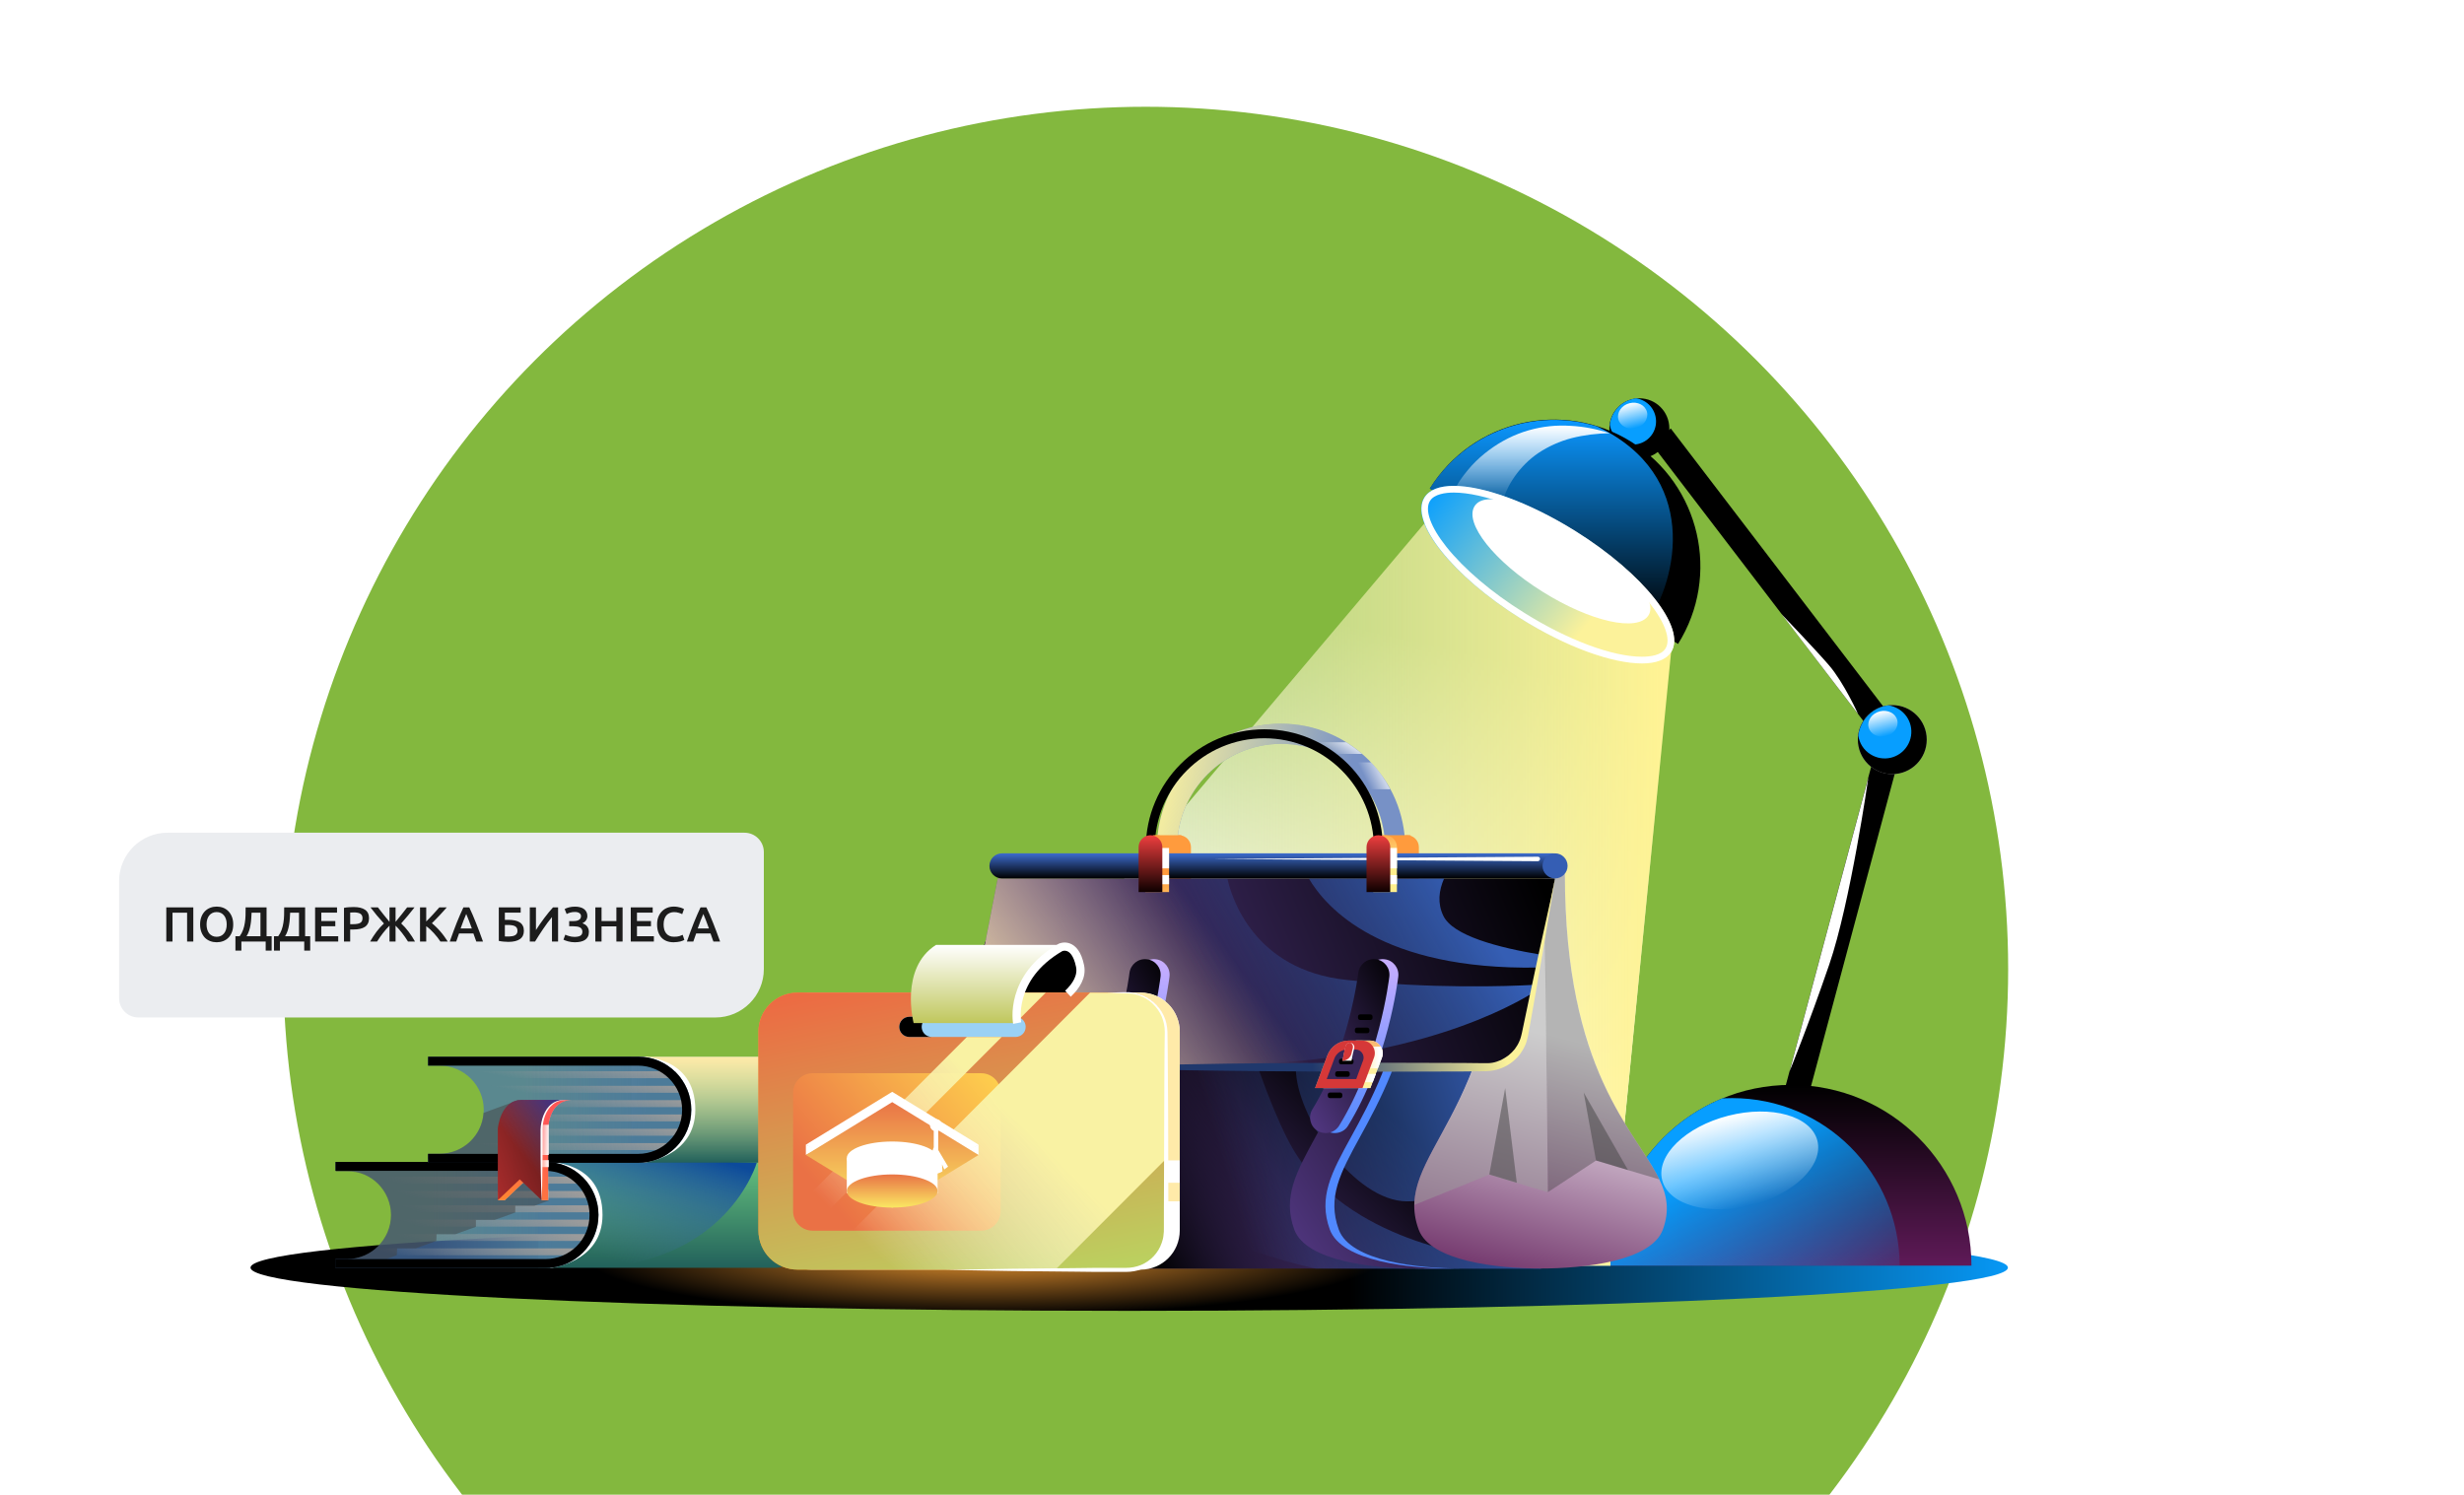 <svg width="600" height="364" viewBox="0 0 600 364" fill="none" xmlns="http://www.w3.org/2000/svg">
<circle cx="279" cy="236" r="210" fill="#83B83E"/>
<g filter="url(#filter0_d_27977_147774)">
<path d="M29 202.791C29 196.279 34.279 191 40.791 191H181.284C183.888 191 186 193.112 186 195.716V224.209C186 230.721 180.721 236 174.209 236H33.716C31.111 236 29 233.888 29 231.284V202.791Z" fill="#EBEDF0"/>
<path d="M47.072 209.184V217.5H45.56V210.48H42.008V217.5H40.496V209.184H47.072ZM50.298 213.336C50.298 213.792 50.354 214.208 50.466 214.584C50.578 214.952 50.738 215.268 50.946 215.532C51.162 215.788 51.422 215.988 51.726 216.132C52.03 216.276 52.374 216.348 52.758 216.348C53.134 216.348 53.474 216.276 53.778 216.132C54.082 215.988 54.338 215.788 54.546 215.532C54.762 215.268 54.926 214.952 55.038 214.584C55.15 214.208 55.206 213.792 55.206 213.336C55.206 212.88 55.15 212.468 55.038 212.1C54.926 211.724 54.762 211.408 54.546 211.152C54.338 210.888 54.082 210.684 53.778 210.54C53.474 210.396 53.134 210.324 52.758 210.324C52.374 210.324 52.03 210.396 51.726 210.54C51.422 210.684 51.162 210.888 50.946 211.152C50.738 211.416 50.578 211.732 50.466 212.1C50.354 212.468 50.298 212.88 50.298 213.336ZM56.79 213.336C56.79 214.048 56.682 214.676 56.466 215.22C56.258 215.764 55.97 216.22 55.602 216.588C55.242 216.948 54.818 217.22 54.33 217.404C53.842 217.588 53.322 217.68 52.77 217.68C52.218 217.68 51.694 217.588 51.198 217.404C50.71 217.22 50.282 216.948 49.914 216.588C49.554 216.22 49.266 215.764 49.05 215.22C48.834 214.676 48.726 214.048 48.726 213.336C48.726 212.624 48.834 212 49.05 211.464C49.266 210.92 49.558 210.464 49.926 210.096C50.302 209.728 50.734 209.452 51.222 209.268C51.71 209.084 52.226 208.992 52.77 208.992C53.314 208.992 53.83 209.084 54.318 209.268C54.806 209.452 55.23 209.728 55.59 210.096C55.958 210.464 56.25 210.92 56.466 211.464C56.682 212 56.79 212.624 56.79 213.336ZM57.328 216.216H58.36C58.72 215.72 58.996 215.2 59.188 214.656C59.388 214.104 59.532 213.536 59.62 212.952C59.716 212.36 59.772 211.752 59.788 211.128C59.804 210.496 59.812 209.848 59.812 209.184H64.912V216.216H66.148V219.72H64.696V217.5H58.78V219.72H57.328V216.216ZM61.264 210.48C61.24 210.96 61.212 211.452 61.18 211.956C61.148 212.46 61.088 212.96 61 213.456C60.92 213.944 60.804 214.424 60.652 214.896C60.5 215.36 60.292 215.8 60.028 216.216H63.424V210.48H61.264ZM66.715 216.216H67.747C68.107 215.72 68.383 215.2 68.575 214.656C68.775 214.104 68.919 213.536 69.007 212.952C69.103 212.36 69.159 211.752 69.175 211.128C69.191 210.496 69.199 209.848 69.199 209.184H74.299V216.216H75.535V219.72H74.083V217.5H68.167V219.72H66.715V216.216ZM70.651 210.48C70.627 210.96 70.599 211.452 70.567 211.956C70.535 212.46 70.475 212.96 70.387 213.456C70.307 213.944 70.191 214.424 70.039 214.896C69.887 215.36 69.679 215.8 69.415 216.216H72.811V210.48H70.651ZM76.73 217.5V209.184H82.07V210.468H78.242V212.52H81.65V213.78H78.242V216.216H82.358V217.5H76.73ZM86.114 209.1C87.322 209.1 88.246 209.32 88.886 209.76C89.534 210.2 89.858 210.888 89.858 211.824C89.858 212.312 89.77 212.732 89.594 213.084C89.426 213.428 89.178 213.712 88.85 213.936C88.522 214.152 88.122 214.312 87.65 214.416C87.178 214.52 86.638 214.572 86.03 214.572H85.274V217.5H83.762V209.304C84.114 209.224 84.502 209.172 84.926 209.148C85.358 209.116 85.754 209.1 86.114 209.1ZM86.222 210.408C85.838 210.408 85.522 210.42 85.274 210.444V213.276H86.006C86.734 213.276 87.294 213.176 87.686 212.976C88.078 212.768 88.274 212.38 88.274 211.812C88.274 211.54 88.222 211.312 88.118 211.128C88.014 210.944 87.87 210.8 87.686 210.696C87.502 210.592 87.282 210.52 87.026 210.48C86.778 210.432 86.51 210.408 86.222 210.408ZM90.131 217.5C90.347 217.108 90.587 216.712 90.851 216.312C91.115 215.904 91.391 215.508 91.679 215.124C91.967 214.74 92.263 214.38 92.567 214.044C92.879 213.7 93.187 213.388 93.491 213.108C92.915 212.484 92.343 211.832 91.775 211.152C91.215 210.464 90.695 209.808 90.215 209.184H92.027C92.451 209.744 92.903 210.324 93.383 210.924C93.871 211.524 94.359 212.12 94.847 212.712V209.184H96.323V212.712C96.811 212.112 97.303 211.508 97.799 210.9C98.303 210.292 98.751 209.72 99.143 209.184H100.943C100.431 209.84 99.899 210.5 99.347 211.164C98.795 211.828 98.243 212.472 97.691 213.096C98.339 213.688 98.951 214.372 99.527 215.148C100.103 215.916 100.611 216.7 101.051 217.5H99.347C98.883 216.748 98.399 216.052 97.895 215.412C97.399 214.764 96.875 214.172 96.323 213.636V217.5H94.847V213.636C94.279 214.204 93.751 214.804 93.263 215.436C92.775 216.06 92.295 216.748 91.823 217.5H90.131ZM107.245 217.5C107.037 217.18 106.797 216.844 106.525 216.492C106.253 216.14 105.965 215.8 105.661 215.472C105.365 215.144 105.057 214.832 104.737 214.536C104.417 214.24 104.101 213.984 103.789 213.768V217.5H102.277V209.184H103.789V212.616C104.053 212.352 104.329 212.072 104.617 211.776C104.905 211.472 105.189 211.168 105.469 210.864C105.757 210.552 106.029 210.252 106.285 209.964C106.541 209.676 106.773 209.416 106.981 209.184H108.793C108.529 209.488 108.249 209.804 107.953 210.132C107.657 210.46 107.353 210.792 107.041 211.128C106.729 211.456 106.413 211.784 106.093 212.112C105.781 212.44 105.473 212.752 105.169 213.048C105.505 213.304 105.845 213.604 106.189 213.948C106.541 214.284 106.885 214.648 107.221 215.04C107.557 215.424 107.877 215.828 108.181 216.252C108.493 216.668 108.777 217.084 109.033 217.5H107.245ZM115.977 217.5C115.865 217.172 115.749 216.848 115.629 216.528C115.509 216.208 115.393 215.88 115.281 215.544H111.777C111.665 215.88 111.549 216.212 111.429 216.54C111.317 216.86 111.205 217.18 111.093 217.5H109.521C109.833 216.612 110.129 215.792 110.409 215.04C110.689 214.288 110.961 213.576 111.225 212.904C111.497 212.232 111.765 211.592 112.029 210.984C112.293 210.376 112.565 209.776 112.845 209.184H114.273C114.553 209.776 114.825 210.376 115.089 210.984C115.353 211.592 115.617 212.232 115.881 212.904C116.153 213.576 116.429 214.288 116.709 215.04C116.997 215.792 117.297 216.612 117.609 217.5H115.977ZM113.529 210.792C113.345 211.216 113.133 211.732 112.893 212.34C112.661 212.948 112.417 213.608 112.161 214.32H114.897C114.641 213.608 114.393 212.944 114.153 212.328C113.913 211.712 113.705 211.2 113.529 210.792ZM122.937 210.468V212.22H123.753C124.353 212.22 124.889 212.268 125.361 212.364C125.833 212.46 126.233 212.616 126.561 212.832C126.889 213.04 127.137 213.316 127.305 213.66C127.481 213.996 127.569 214.408 127.569 214.896C127.569 215.8 127.241 216.476 126.585 216.924C125.937 217.364 125.009 217.584 123.801 217.584C123.465 217.584 123.085 217.564 122.661 217.524C122.237 217.492 121.837 217.432 121.461 217.344V209.184H126.789V210.468H122.937ZM123.465 216.276C123.553 216.276 123.653 216.276 123.765 216.276C123.877 216.276 124.001 216.272 124.137 216.264C124.385 216.256 124.621 216.228 124.845 216.18C125.077 216.132 125.277 216.056 125.445 215.952C125.621 215.848 125.757 215.712 125.853 215.544C125.957 215.376 126.009 215.164 126.009 214.908C126.009 214.62 125.957 214.384 125.853 214.2C125.749 214.016 125.597 213.872 125.397 213.768C125.197 213.656 124.953 213.58 124.665 213.54C124.385 213.492 124.065 213.468 123.705 213.468H122.937V216.252C123.009 216.26 123.085 216.268 123.165 216.276C123.253 216.276 123.353 216.276 123.465 216.276ZM129.008 217.5V209.184H130.508V214.704C130.78 214.272 131.088 213.808 131.432 213.312C131.784 212.808 132.144 212.308 132.512 211.812C132.888 211.316 133.26 210.84 133.628 210.384C133.996 209.92 134.34 209.52 134.66 209.184H135.896V217.5H134.408V211.548C134.072 211.948 133.716 212.4 133.34 212.904C132.972 213.4 132.608 213.916 132.248 214.452C131.888 214.98 131.54 215.508 131.204 216.036C130.868 216.556 130.564 217.044 130.292 217.5H129.008ZM139.547 212.532C139.779 212.532 140.011 212.516 140.243 212.484C140.475 212.444 140.683 212.38 140.867 212.292C141.051 212.196 141.199 212.072 141.311 211.92C141.423 211.76 141.479 211.56 141.479 211.32C141.479 211.008 141.347 210.76 141.083 210.576C140.827 210.392 140.471 210.3 140.015 210.3C139.575 210.3 139.183 210.352 138.839 210.456C138.503 210.552 138.219 210.668 137.987 210.804L137.495 209.592C137.751 209.432 138.099 209.296 138.539 209.184C138.987 209.064 139.483 209.004 140.027 209.004C140.459 209.004 140.859 209.052 141.227 209.148C141.595 209.236 141.911 209.376 142.175 209.568C142.439 209.76 142.647 210 142.799 210.288C142.951 210.576 143.027 210.912 143.027 211.296C143.027 211.648 142.927 211.984 142.727 212.304C142.527 212.616 142.223 212.86 141.815 213.036C142.031 213.116 142.235 213.216 142.427 213.336C142.619 213.456 142.787 213.604 142.931 213.78C143.075 213.956 143.187 214.16 143.267 214.392C143.355 214.616 143.399 214.872 143.399 215.16C143.399 215.608 143.319 215.992 143.159 216.312C142.999 216.624 142.771 216.884 142.475 217.092C142.179 217.292 141.815 217.44 141.383 217.536C140.959 217.632 140.483 217.68 139.955 217.68C139.659 217.68 139.375 217.66 139.103 217.62C138.831 217.58 138.575 217.528 138.335 217.464C138.095 217.4 137.879 217.332 137.687 217.26C137.495 217.18 137.335 217.108 137.207 217.044L137.651 215.832C137.755 215.88 137.883 215.936 138.035 216C138.187 216.056 138.359 216.112 138.551 216.168C138.743 216.224 138.951 216.272 139.175 216.312C139.399 216.352 139.627 216.372 139.859 216.372C140.483 216.372 140.963 216.28 141.299 216.096C141.643 215.904 141.815 215.576 141.815 215.112C141.815 214.84 141.755 214.616 141.635 214.44C141.523 214.264 141.363 214.128 141.155 214.032C140.955 213.936 140.715 213.872 140.435 213.84C140.155 213.8 139.855 213.78 139.535 213.78H138.599V212.532H139.547ZM150.093 209.184H151.605V217.5H150.093V213.816H146.481V217.5H144.969V209.184H146.481V212.508H150.093V209.184ZM153.594 217.5V209.184H158.934V210.468H155.106V212.52H158.514V213.78H155.106V216.216H159.222V217.5H153.594ZM164.016 217.68C163.392 217.68 162.832 217.584 162.336 217.392C161.84 217.2 161.42 216.92 161.076 216.552C160.732 216.176 160.468 215.72 160.284 215.184C160.1 214.648 160.008 214.032 160.008 213.336C160.008 212.64 160.112 212.024 160.32 211.488C160.536 210.952 160.828 210.5 161.196 210.132C161.564 209.756 161.996 209.472 162.492 209.28C162.988 209.088 163.52 208.992 164.088 208.992C164.432 208.992 164.744 209.02 165.024 209.076C165.304 209.124 165.548 209.18 165.756 209.244C165.964 209.308 166.136 209.376 166.272 209.448C166.408 209.52 166.504 209.572 166.56 209.604L166.116 210.84C165.924 210.72 165.648 210.608 165.288 210.504C164.936 210.392 164.552 210.336 164.136 210.336C163.776 210.336 163.44 210.4 163.128 210.528C162.816 210.648 162.544 210.832 162.312 211.08C162.088 211.328 161.912 211.64 161.784 212.016C161.656 212.392 161.592 212.828 161.592 213.324C161.592 213.764 161.64 214.168 161.736 214.536C161.84 214.904 161.996 215.224 162.204 215.496C162.412 215.76 162.676 215.968 162.996 216.12C163.316 216.264 163.7 216.336 164.148 216.336C164.684 216.336 165.12 216.284 165.456 216.18C165.792 216.068 166.052 215.964 166.236 215.868L166.644 217.104C166.548 217.168 166.416 217.232 166.248 217.296C166.088 217.36 165.896 217.424 165.672 217.488C165.448 217.544 165.196 217.588 164.916 217.62C164.636 217.66 164.336 217.68 164.016 217.68ZM173.715 217.5C173.603 217.172 173.487 216.848 173.367 216.528C173.247 216.208 173.131 215.88 173.019 215.544H169.515C169.403 215.88 169.287 216.212 169.167 216.54C169.055 216.86 168.943 217.18 168.831 217.5H167.259C167.571 216.612 167.867 215.792 168.147 215.04C168.427 214.288 168.699 213.576 168.963 212.904C169.235 212.232 169.503 211.592 169.767 210.984C170.031 210.376 170.303 209.776 170.583 209.184H172.011C172.291 209.776 172.563 210.376 172.827 210.984C173.091 211.592 173.355 212.232 173.619 212.904C173.891 213.576 174.167 214.288 174.447 215.04C174.735 215.792 175.035 216.612 175.347 217.5H173.715ZM171.267 210.792C171.083 211.216 170.871 211.732 170.631 212.34C170.399 212.948 170.155 213.608 169.899 214.32H172.635C172.379 213.608 172.131 212.944 171.891 212.328C171.651 211.712 171.443 211.2 171.267 210.792Z" fill="#1C1C1C"/>
</g>
<path d="M274.971 319.231C393.143 319.231 488.941 314.518 488.941 308.705C488.941 302.892 393.143 298.18 274.971 298.18C156.798 298.18 61 302.892 61 308.705C61 314.518 156.798 319.231 274.971 319.231Z" fill="url(#paint0_linear_27977_147774)"/>
<path d="M274.971 319.231C393.143 319.231 488.941 314.518 488.941 308.705C488.941 302.892 393.143 298.18 274.971 298.18C156.798 298.18 61 302.892 61 308.705C61 314.518 156.798 319.231 274.971 319.231Z" fill="url(#paint1_radial_27977_147774)"/>
<path d="M348.218 125.852L194.152 308.221H392.166L406.925 158.792L348.218 125.852Z" fill="url(#paint2_linear_27977_147774)"/>
<path d="M348.218 125.852L194.152 308.221H392.166L406.925 158.792L348.218 125.852Z" fill="url(#paint3_linear_27977_147774)"/>
<path d="M456.283 184.328L433.176 270.551L438.961 272.106L462.069 185.883L456.283 184.328Z" fill="black"/>
<path d="M406.851 104.358L402.094 108.004L456.676 179.418L461.433 175.772L406.851 104.358Z" fill="black"/>
<path d="M460.785 188.516C465.417 188.516 469.172 184.756 469.172 180.117C469.172 175.479 465.417 171.719 460.785 171.719C456.153 171.719 452.398 175.479 452.398 180.117C452.398 184.756 456.153 188.516 460.785 188.516Z" fill="#9B9B9B"/>
<path d="M399.192 111.616C403.222 111.616 406.49 108.344 406.49 104.308C406.49 100.272 403.222 97 399.192 97C395.162 97 391.895 100.272 391.895 104.308C391.895 108.344 395.162 111.616 399.192 111.616Z" fill="black"/>
<path d="M393.039 100.436C392.44 101.363 392.113 102.399 392.004 103.435C392.222 105.017 393.148 106.489 394.618 107.416C397.232 109.053 400.717 108.289 402.406 105.617C404.039 102.999 403.277 99.509 400.608 97.818C399.9 97.382 399.138 97.109 398.376 97C396.197 97.327 394.237 98.472 393.039 100.436Z" fill="#079EFF"/>
<path d="M460.785 188.516C465.417 188.516 469.172 184.756 469.172 180.117C469.172 175.479 465.417 171.719 460.785 171.719C456.153 171.719 452.398 175.479 452.398 180.117C452.398 184.756 456.153 188.516 460.785 188.516Z" fill="black"/>
<path d="M453.706 175.696C453.052 176.787 452.617 177.987 452.508 179.132C452.78 180.986 453.815 182.677 455.503 183.713C458.553 185.622 462.528 184.695 464.434 181.641C466.34 178.587 465.415 174.605 462.365 172.697C461.548 172.206 460.677 171.879 459.805 171.77C457.355 172.097 455.122 173.46 453.706 175.696Z" fill="#079EFF"/>
<path d="M408.614 156.824C419.07 140.136 414.005 118.103 397.286 107.632C380.567 97.161 358.62 102.233 348.164 118.976L408.614 156.824Z" fill="black"/>
<path d="M388.845 103.816C373.814 99.18 356.932 105.015 348.164 118.977L400.881 151.971C408.668 141.118 414.005 115.705 388.845 103.816Z" fill="url(#paint4_linear_27977_147774)"/>
<path d="M406.921 158.813C410.589 152.94 400.106 139.75 383.506 129.352C366.906 118.954 350.475 115.286 346.806 121.159C343.138 127.032 353.621 140.222 370.221 150.62C386.821 161.018 403.252 164.687 406.921 158.813Z" fill="url(#paint5_linear_27977_147774)"/>
<mask id="mask0_27977_147774" style="mask-type:alpha" maskUnits="userSpaceOnUse" x="346" y="118" width="62" height="44">
<path d="M406.921 158.806C410.589 152.932 400.106 139.742 383.506 129.344C366.906 118.946 350.475 115.278 346.806 121.151C343.138 127.024 353.621 140.214 370.221 150.612C386.821 161.011 403.252 164.679 406.921 158.806Z" fill="#9B9B9B"/>
</mask>
<g mask="url(#mask0_27977_147774)">
<g filter="url(#filter1_f_27977_147774)">
<path d="M401.429 149.838C398.814 153.983 387.269 151.419 375.56 144.057C363.852 136.749 356.5 127.423 359.059 123.279C361.673 119.134 372.075 123.006 383.784 130.314C395.492 137.731 403.988 145.693 401.429 149.838Z" fill="white"/>
</g>
</g>
<path d="M480.061 308.218C480.061 283.895 460.402 264.207 436.113 264.207C411.824 264.207 392.164 283.895 392.164 308.218H480.061Z" fill="url(#paint6_linear_27977_147774)"/>
<path d="M421.79 267.426C420.973 267.426 420.156 267.48 419.394 267.48C403.383 274.079 392.164 289.84 392.164 308.219H462.58C462.525 285.695 444.336 267.426 421.79 267.426Z" fill="url(#paint7_linear_27977_147774)"/>
<path d="M454.955 189.387C454.955 189.387 450.598 219.873 445.424 234.925C440.251 249.977 435.785 260.884 435.785 260.884L454.955 189.387Z" fill="white"/>
<path d="M452.453 173.894C452.453 173.894 448.968 166.149 445.319 161.95C442.324 158.46 433.828 149.57 433.828 149.57L452.453 173.894Z" fill="white"/>
<path d="M426.406 293.484C436.843 290.832 444.068 283.806 442.544 277.792C441.02 271.777 431.323 269.052 420.886 271.705C410.449 274.357 403.224 281.383 404.748 287.397C406.272 293.412 415.969 296.137 426.406 293.484Z" fill="url(#paint8_linear_27977_147774)"/>
<path d="M459.273 179.266C461.197 178.777 462.415 177.031 461.993 175.367C461.572 173.703 459.67 172.751 457.746 173.24C455.822 173.729 454.604 175.474 455.025 177.138C455.447 178.802 457.349 179.755 459.273 179.266Z" fill="url(#paint9_linear_27977_147774)"/>
<path d="M398.328 104.223C400.252 103.734 401.47 101.988 401.048 100.324C400.626 98.66 398.725 97.708 396.8 98.197C394.876 98.686 393.658 100.431 394.08 102.095C394.502 103.759 396.403 104.712 398.328 104.223Z" fill="url(#paint10_linear_27977_147774)"/>
<path d="M354.699 118.376C354.754 118.212 354.808 118.157 354.863 118.103L354.972 117.885L355.189 117.503C355.353 117.285 355.462 117.067 355.625 116.848C355.897 116.412 356.224 116.03 356.496 115.649C357.095 114.885 357.694 114.122 358.348 113.413C359.655 111.995 361.071 110.74 362.541 109.65C365.537 107.414 368.804 105.778 372.235 104.796C375.666 103.814 379.097 103.487 382.419 103.705C385.741 103.869 388.954 104.523 392.004 105.505C388.791 105.559 385.687 105.941 382.691 106.705C379.751 107.468 377.028 108.723 374.631 110.304C372.29 111.886 370.329 113.904 368.804 116.085C368.042 117.176 367.388 118.321 366.844 119.521C366.571 120.121 366.354 120.721 366.136 121.266C366.027 121.539 365.972 121.866 365.863 122.139C365.918 122.248 354.699 118.376 354.699 118.376Z" fill="url(#paint11_linear_27977_147774)"/>
<path d="M353.989 119.956C361.123 119.956 372.124 124.047 382.689 130.7C390.586 135.608 397.284 141.335 401.587 146.734C405.453 151.588 406.924 155.732 405.562 157.914C404.527 159.604 401.859 159.932 399.789 159.932C392.655 159.932 381.655 155.841 371.089 149.188C363.193 144.28 356.494 138.553 352.192 133.154C348.325 128.3 346.855 124.156 348.217 121.974C349.251 120.338 351.92 119.956 353.989 119.956ZM353.989 118.32C350.558 118.32 348.053 119.247 346.855 121.156C343.206 127.046 353.662 140.244 370.273 150.606C381.491 157.641 392.655 161.568 399.844 161.568C403.275 161.568 405.78 160.641 406.978 158.732C410.627 152.842 400.171 139.644 383.561 129.282C372.342 122.301 361.178 118.32 353.989 118.32Z" fill="white"/>
<path d="M273.886 243.81C268.603 228.431 263.43 216.16 263.43 216.16H245.186C245.186 216.16 217.847 280.895 224.6 299.437C226.942 305.927 238.977 308.218 248.889 308.763V308.927H375.234V243.81H273.886Z" fill="url(#paint12_linear_27977_147774)"/>
<path d="M273.886 243.81C268.603 228.431 263.43 216.16 263.43 216.16H245.186C245.186 216.16 217.847 280.895 224.6 299.437C226.942 305.927 238.977 308.218 248.889 308.763V308.927H375.234V243.81H273.886Z" fill="url(#paint13_linear_27977_147774)"/>
<path d="M342.617 203.402C341.037 203.402 339.73 204.711 339.73 206.293V217.255H345.503V206.293C345.503 204.711 344.196 203.402 342.617 203.402Z" fill="#FF9B3D"/>
<path d="M287.117 203.402C285.538 203.402 284.23 204.711 284.23 206.293V217.255H290.003V206.293C290.003 204.711 288.696 203.402 287.117 203.402Z" fill="#FF9B3D"/>
<g style="mix-blend-mode:color-dodge">
<path fill-rule="evenodd" clip-rule="evenodd" d="M360.638 305.982C360.638 305.982 367.826 307.29 375.178 308.872H375.233V308.981H320.501C278.404 299.492 259.779 277.132 235.926 240.429C240.773 226.631 245.184 216.16 245.184 216.16H263.428C263.428 216.16 268.601 228.431 273.884 243.81H301.331C305.688 259.898 311.243 273.696 314.837 279.804C328.125 302.546 360.638 305.982 360.638 305.982ZM342.613 292.568C329.869 292.568 315.547 271.898 315.547 260.173C315.547 249.763 326.793 249.928 338.272 250.096C339.722 250.117 341.177 250.138 342.613 250.138C355.411 250.138 365.758 259.628 365.758 271.353C365.758 283.078 355.356 292.568 342.613 292.568Z" fill="url(#paint14_linear_27977_147774)"/>
</g>
<path d="M381.068 212.777C381.068 277.185 411.62 280.893 404.921 299.436C402.089 307.18 385.534 308.925 375.186 308.925C364.839 308.925 348.284 307.18 345.452 299.436C338.699 280.893 366.037 272.713 366.037 216.159" fill="url(#paint15_linear_27977_147774)"/>
<g style="mix-blend-mode:multiply" opacity="0.5">
<path d="M344.41 293.436L362.6 286.074L376.868 290.328L376.269 228.211L364.179 240.318C358.896 270.858 344.628 281.166 344.41 293.436Z" fill="#9B9B9B"/>
</g>
<path d="M325.997 299.435C320.279 283.674 339.121 275.439 344.949 238.682C345.384 236.064 343.315 233.719 340.701 233.719C338.577 233.719 336.78 235.246 336.453 237.373C330.898 275.221 311.565 283.51 317.338 299.435C320.17 307.179 336.725 308.924 347.072 308.924H355.732C345.384 308.924 328.829 307.179 325.997 299.435Z" fill="#5189FF"/>
<path d="M323.821 299.435C318.103 283.674 336.946 275.439 342.773 238.682C343.208 236.064 341.139 233.719 338.525 233.719C336.401 233.719 334.604 235.246 334.277 237.373C328.722 275.221 309.389 283.51 315.162 299.435C317.994 307.179 334.549 308.924 344.897 308.924H353.556C343.208 308.924 326.653 307.179 323.821 299.435Z" fill="url(#paint16_linear_27977_147774)"/>
<g style="mix-blend-mode:multiply" opacity="0.4">
<path d="M381.062 212.777L378.884 213.268L376.148 223.358L376.923 290.328L388.632 282.638L404.044 287.219C398.326 275.331 381.062 261.206 381.062 212.777Z" fill="#444444"/>
</g>
<path d="M361.783 259.9H245.73C239.685 259.9 235.111 254.392 236.254 248.393L242.953 213.926H378.665L375.234 231.705L371.259 252.101C370.387 256.628 366.412 259.9 361.783 259.9Z" fill="url(#paint17_linear_27977_147774)"/>
<path d="M361.783 259.9H245.73C239.685 259.9 235.111 254.392 236.254 248.393L242.953 213.926H378.665L375.234 231.705L371.259 252.101C370.387 256.628 366.412 259.9 361.783 259.9Z" fill="url(#paint18_linear_27977_147774)"/>
<g style="mix-blend-mode:color-dodge">
<path fill-rule="evenodd" clip-rule="evenodd" d="M351.652 213.926C350.345 216.925 350.018 219.979 351.434 222.979C353.721 227.887 364.885 230.778 375.069 232.468L374.47 235.631C336.349 236.286 322.897 221.07 318.704 213.926H351.652ZM327.852 238.636C348.493 240.818 366.9 240.218 373.653 239.836L373.271 241.799C364.667 247.035 338.091 260.396 290.003 259.251C280.527 259.033 272.032 259.305 264.407 259.96H245.728C239.628 259.96 235.108 254.397 236.252 248.453L242.95 213.986H298.88C299.915 218.676 305.361 236.237 327.852 238.636Z" fill="url(#paint19_linear_27977_147774)"/>
</g>
<path d="M378.666 213.926L377.904 218.67L377.087 223.415L375.507 232.85C374.418 239.122 373.329 245.448 372.185 251.72C372.131 252.101 372.022 252.538 371.913 252.974C371.804 253.41 371.695 253.792 371.532 254.228C371.205 255.046 370.77 255.81 370.279 256.519C369.789 257.228 369.136 257.882 368.482 258.427C367.829 258.973 367.066 259.464 366.249 259.845C365.433 260.227 364.616 260.5 363.744 260.663C363.309 260.718 362.873 260.827 362.437 260.827L361.784 260.882H361.185L356.392 260.936L337.277 260.991L318.162 260.936C311.79 260.882 305.418 260.882 299.047 260.773C292.675 260.718 286.303 260.609 279.931 260.445L270.347 260.173L265.554 260.064L260.762 259.9L265.554 259.736L270.347 259.627L279.931 259.355C286.303 259.246 292.675 259.136 299.047 259.027C305.418 258.918 311.79 258.918 318.162 258.864L337.277 258.809L356.392 258.864L361.185 258.918H361.784H362.328C362.71 258.918 363.036 258.864 363.418 258.809C364.125 258.7 364.833 258.427 365.487 258.155C366.14 257.828 366.74 257.446 367.339 257.01C367.883 256.573 368.428 256.028 368.863 255.483C369.299 254.883 369.68 254.283 369.953 253.628C370.116 253.301 370.225 252.974 370.334 252.592C370.443 252.265 370.497 251.883 370.606 251.501C371.913 245.23 373.22 239.013 374.582 232.741L376.651 223.361L377.686 218.67L378.666 213.926Z" fill="url(#paint20_linear_27977_147774)"/>
<path d="M342.18 206.51H337.279C337.279 192.549 325.951 181.15 311.955 181.15C297.959 181.15 286.632 192.494 286.632 206.51H281.73C281.73 189.822 295.291 176.242 311.955 176.242C328.62 176.242 342.18 189.822 342.18 206.51Z" fill="#7791C6"/>
<path d="M342.18 206.51H337.279C337.279 192.549 325.951 181.15 311.955 181.15C297.959 181.15 286.632 192.494 286.632 206.51H281.73C281.73 189.822 295.291 176.242 311.955 176.242C328.62 176.242 342.18 189.822 342.18 206.51Z" fill="url(#paint21_linear_27977_147774)"/>
<path d="M333.844 185.672H326.328C328.888 187.417 331.066 189.653 332.809 192.216H338.527C337.274 189.817 335.695 187.581 333.844 185.672Z" fill="url(#paint22_linear_27977_147774)"/>
<path d="M322.787 183.602H331.664C330.466 182.565 329.159 181.638 327.797 180.766H314.836V181.311C317.613 181.638 320.336 182.402 322.787 183.602Z" fill="url(#paint23_linear_27977_147774)"/>
<path d="M336.739 206.51H334.56C334.56 191.785 322.579 179.787 307.875 179.787C293.171 179.787 281.19 191.785 281.19 206.51H279.012C279.012 190.585 291.973 177.605 307.875 177.605C323.777 177.605 336.739 190.585 336.739 206.51Z" fill="black"/>
<path d="M343.487 203.402H336.57V207.82H343.487V203.402Z" fill="#FF9B3D"/>
<path d="M287.666 203.402H280.75V207.82H287.666V203.402Z" fill="#FF9B3D"/>
<path fill-rule="evenodd" clip-rule="evenodd" d="M243.984 213.924C243.983 213.924 243.983 213.924 243.983 213.924C242.299 213.924 240.934 212.557 240.934 210.87C240.934 209.184 242.299 207.816 243.983 207.816C243.983 207.816 243.983 207.816 243.984 207.816H378.389V213.924H243.984Z" fill="url(#paint24_linear_27977_147774)"/>
<path d="M378.667 213.924C380.351 213.924 381.717 212.557 381.717 210.87C381.717 209.184 380.351 207.816 378.667 207.816C376.983 207.816 375.617 209.184 375.617 210.87C375.617 212.557 376.983 213.924 378.667 213.924Z" fill="#355EB4"/>
<path d="M340.165 206.293V217.255H334.392V206.293C334.392 204.711 335.699 203.402 337.279 203.402C338.858 203.402 340.165 204.711 340.165 206.293ZM281.785 203.402C280.205 203.402 278.898 204.711 278.898 206.293V217.255H284.671V206.293C284.671 204.711 283.364 203.402 281.785 203.402Z" fill="url(#paint25_linear_27977_147774)"/>
<path d="M325.019 275.938C324.311 275.938 323.657 275.774 323.004 275.392C321.206 274.302 320.662 271.957 321.751 270.157C330.628 255.705 332.915 237.108 332.915 236.944C333.187 234.872 335.039 233.345 337.163 233.617C339.232 233.836 340.757 235.744 340.485 237.871C340.376 238.689 338.034 258.322 328.232 274.193C327.578 275.283 326.326 275.938 325.019 275.938Z" fill="url(#paint26_linear_27977_147774)"/>
<path d="M322.843 275.938C322.135 275.938 321.481 275.774 320.828 275.392C319.031 274.302 318.486 271.957 319.575 270.157C328.452 255.705 330.739 237.108 330.739 236.944C331.012 234.872 332.863 233.345 334.987 233.617C337.057 233.836 338.582 235.744 338.309 237.871C338.2 238.689 335.859 258.322 326.056 274.193C325.348 275.283 324.15 275.938 322.843 275.938Z" fill="url(#paint27_linear_27977_147774)"/>
<path d="M374.468 209.731L295.121 209.186L374.468 208.641C374.795 208.641 375.013 208.859 375.013 209.186C375.013 209.459 374.741 209.731 374.468 209.731Z" fill="white"/>
<path d="M340.163 206.512H334.391V211.475H340.163V206.512Z" fill="white"/>
<path d="M340.163 213.109H334.391V215.345H340.163V213.109Z" fill="white"/>
<path d="M284.672 213.109H280.152V215.345H284.672V213.109Z" fill="white"/>
<path d="M284.672 206.512H280.152V211.475H284.672V206.512Z" fill="white"/>
<path d="M269.312 275.938C268.604 275.938 267.95 275.774 267.297 275.392C265.499 274.302 264.955 271.957 266.044 270.157C274.921 255.705 277.208 237.108 277.208 236.944C277.48 234.872 279.332 233.345 281.456 233.617C283.525 233.836 285.05 235.744 284.778 237.871C284.669 238.689 282.327 258.322 272.525 274.193C271.817 275.283 270.564 275.938 269.312 275.938Z" fill="url(#paint28_linear_27977_147774)"/>
<path d="M267.132 275.938C266.424 275.938 265.77 275.774 265.117 275.392C263.32 274.302 262.775 271.957 263.864 270.157C272.741 255.705 275.028 237.108 275.028 236.944C275.301 234.872 277.152 233.345 279.276 233.617C281.346 233.836 282.871 235.744 282.598 237.871C282.489 238.689 280.148 258.322 270.345 274.193C269.637 275.283 268.384 275.938 267.132 275.938Z" fill="url(#paint29_linear_27977_147774)"/>
<path d="M335.644 203.402C334.065 203.402 332.758 204.711 332.758 206.293V217.255H338.531V206.293C338.531 204.711 337.223 203.402 335.644 203.402Z" fill="url(#paint30_linear_27977_147774)"/>
<path d="M280.148 203.402C278.569 203.402 277.262 204.711 277.262 206.293V217.255H283.034V206.293C283.034 204.711 281.727 203.402 280.148 203.402Z" fill="url(#paint31_linear_27977_147774)"/>
<path d="M333.573 253.41H330.36C328.018 253.41 325.949 254.828 325.132 257.01L322.137 264.972H333.682L336.46 257.609C337.276 255.592 335.752 253.41 333.573 253.41Z" fill="white"/>
<path d="M331.667 253.41H328.454C326.112 253.41 324.043 254.828 323.226 257.01L320.23 264.972H331.776L334.553 257.609C335.37 255.592 333.845 253.41 331.667 253.41Z" fill="#9B9B9B"/>
<path d="M330.084 255.594H328.123C326.707 255.594 325.4 256.466 324.91 257.83L323.059 262.793H330.247L331.935 258.212C332.371 256.957 331.445 255.594 330.084 255.594Z" fill="#444444"/>
<path d="M333.573 253.41H330.36C328.018 253.41 325.949 254.828 325.132 257.01L322.137 264.972H333.682L336.46 257.609C337.276 255.592 335.752 253.41 333.573 253.41Z" fill="url(#paint32_linear_27977_147774)"/>
<path d="M334.284 263.553L335.046 261.535H323.501L322.738 263.553H334.284Z" fill="url(#paint33_linear_27977_147774)"/>
<path d="M325.19 257.01L323.992 260.173H335.538L336.518 257.61C336.899 256.628 336.736 255.646 336.246 254.883H326.552C325.953 255.483 325.517 256.192 325.19 257.01Z" fill="url(#paint34_linear_27977_147774)"/>
<path d="M331.671 253.41H328.458C326.116 253.41 324.047 254.828 323.23 257.01L320.234 264.972H331.78L334.557 257.609C335.374 255.592 333.849 253.41 331.671 253.41Z" fill="#D53838"/>
<path d="M330.088 255.59H328.127C326.711 255.59 325.404 256.462 324.914 257.826L323.062 262.789H330.251L331.939 258.208C332.375 256.953 331.449 255.59 330.088 255.59Z" fill="#372658"/>
<path d="M329.05 257.828H326.599C326.273 257.828 326.055 258.046 326.055 258.373V258.646C326.055 258.973 326.273 259.192 326.599 259.192H329.05C329.377 259.192 329.595 258.973 329.595 258.646V258.373C329.595 258.101 329.322 257.828 329.05 257.828Z" fill="black"/>
<path d="M332.917 250.25H330.466C330.14 250.25 329.922 250.468 329.922 250.795V251.068C329.922 251.395 330.14 251.613 330.466 251.613H332.917C333.244 251.613 333.462 251.395 333.462 251.068V250.795C333.462 250.468 333.189 250.25 332.917 250.25Z" fill="black"/>
<path d="M328.128 260.883H325.677C325.351 260.883 325.133 261.101 325.133 261.428V261.701C325.133 262.028 325.351 262.246 325.677 262.246H328.128C328.455 262.246 328.673 262.028 328.673 261.701V261.428C328.673 261.101 328.4 260.883 328.128 260.883Z" fill="black"/>
<path d="M326.327 266.062H323.877C323.55 266.062 323.332 266.281 323.332 266.608V266.881C323.332 267.208 323.55 267.426 323.877 267.426H326.327C326.654 267.426 326.872 267.208 326.872 266.881V266.608C326.872 266.335 326.654 266.062 326.327 266.062Z" fill="black"/>
<path d="M333.683 247.031H331.232C330.905 247.031 330.688 247.249 330.688 247.577V247.849C330.688 248.177 330.905 248.395 331.232 248.395H333.683C334.01 248.395 334.227 248.177 334.227 247.849V247.577C334.227 247.304 334.01 247.031 333.683 247.031Z" fill="black"/>
<path d="M329.104 258.319C329.376 256.738 329.758 255.32 329.758 255.32C329.921 254.72 329.54 254.12 328.995 254.011C328.396 253.847 327.797 254.229 327.688 254.774C327.634 254.883 327.253 256.52 326.926 258.319H329.104Z" fill="white"/>
<path d="M326.875 258.321C327.964 258.321 328.89 257.558 329.108 256.521C329.271 255.758 329.435 255.213 329.435 255.213C329.543 254.722 329.326 254.231 328.89 253.958C328.345 253.849 327.801 254.176 327.637 254.776C327.583 254.831 327.202 256.467 326.875 258.321Z" fill="#D53838"/>
<g style="mix-blend-mode:multiply" opacity="0.5">
<path d="M362.652 286.024L366.519 264.973L369.351 288.042L362.652 286.024Z" fill="#444444"/>
</g>
<g style="mix-blend-mode:multiply" opacity="0.5">
<path d="M388.636 282.587L385.641 266.062L396.424 284.932L388.636 282.587Z" fill="#444444"/>
</g>
<path d="M188.813 282.957H131.086V308.753H188.758C195.893 308.753 201.665 295.828 201.665 295.828C201.665 288.738 195.893 282.957 188.813 282.957Z" fill="url(#paint35_linear_27977_147774)"/>
<g style="mix-blend-mode:multiply">
<path d="M184.291 283.122C184.291 283.122 176.939 308.755 141.813 308.755C127.109 308.755 129.832 307.991 129.832 307.991C129.832 307.991 144.209 304.719 144.209 295.829C144.209 286.94 140.07 285.686 139.253 285.467C138.436 285.249 131.084 282.959 131.084 282.959L141.867 282.195L155.809 282.359L184.291 283.122Z" fill="url(#paint36_linear_27977_147774)"/>
</g>
<path d="M132.828 282.962C132.828 282.962 146.715 282.308 146.715 295.887C146.715 307.558 133.863 308.812 133.863 308.812C133.863 308.812 144.21 300.523 144.21 295.887C144.21 291.252 132.828 282.962 132.828 282.962Z" fill="white"/>
<path d="M132.829 282.957H84.523H81.691V285.138H84.523C90.405 285.138 95.252 289.938 95.252 295.882C95.252 301.827 90.459 306.626 84.523 306.626H81.691V308.807H84.523H132.829C139.963 308.807 145.736 303.026 145.736 295.882C145.736 288.738 139.963 282.957 132.829 282.957Z" fill="url(#paint37_linear_27977_147774)"/>
<g style="mix-blend-mode:multiply">
<path d="M91.987 288.249H143.178C142.743 287.649 142.253 287.104 141.708 286.559H89.754C90.571 286.995 91.333 287.595 91.987 288.249Z" fill="url(#paint38_linear_27977_147774)"/>
<path d="M91.442 304.012C90.625 304.666 89.754 305.266 88.773 305.702H141.163C141.762 305.212 142.307 304.612 142.797 304.012H91.442Z" fill="url(#paint39_linear_27977_147774)"/>
<path d="M94.109 300.52C93.837 301.119 93.51 301.665 93.129 302.21H144.048C144.375 301.665 144.593 301.119 144.811 300.52H94.109Z" fill="url(#paint40_linear_27977_147774)"/>
<path d="M95.143 297.031C95.089 297.631 94.98 298.177 94.816 298.722H145.409C145.518 298.177 145.627 297.631 145.681 297.031H95.143Z" fill="url(#paint41_linear_27977_147774)"/>
<path d="M93.457 290.047C93.784 290.592 94.111 291.138 94.328 291.738H144.976C144.758 291.138 144.54 290.592 144.268 290.047H93.457Z" fill="url(#paint42_linear_27977_147774)"/>
<path d="M145.518 293.539H94.926C95.035 294.084 95.144 294.63 95.144 295.23H145.682C145.682 294.63 145.627 294.084 145.518 293.539Z" fill="url(#paint43_linear_27977_147774)"/>
</g>
<g style="mix-blend-mode:multiply" opacity="0.5">
<path d="M95.194 295.887C95.194 301.776 90.401 306.63 84.465 306.63H94.105L96.61 305.703L96.719 304.012H101.239L106.249 302.213L106.304 300.577H110.878L114.364 299.322L115.888 298.777V297.086H120.463L122.478 296.377L125.473 295.287V293.651H130.102L133.642 292.396L132.008 283.507L81.797 283.125V285.306H84.629C90.401 285.143 95.194 289.997 95.194 295.887Z" fill="#444444"/>
</g>
<path d="M132.828 282.957H84.523H81.691V285.138H84.523H91.657H101.133H132.828C138.71 285.138 143.557 289.938 143.557 295.882C143.557 301.827 138.765 306.626 132.828 306.626H101.133H91.657H84.469H81.637V308.807H84.469H132.828C139.963 308.807 145.735 303.026 145.735 295.882C145.735 288.738 139.963 282.957 132.828 282.957Z" fill="black"/>
<path d="M204.821 257.336H153.684V283.132H204.821C211.955 283.132 217.728 277.351 217.728 270.207C217.728 263.117 211.955 257.336 204.821 257.336Z" fill="url(#paint44_linear_27977_147774)"/>
<path d="M204.821 257.336H153.684V283.132H204.821C211.955 283.132 217.728 277.351 217.728 270.207C217.728 263.117 211.955 257.336 204.821 257.336Z" fill="url(#paint45_linear_27977_147774)"/>
<path d="M155.426 257.337C155.426 257.337 169.313 256.683 169.313 270.262C169.313 281.933 156.461 283.187 156.461 283.187C156.461 283.187 166.808 274.898 166.808 270.262C166.753 265.627 155.426 257.337 155.426 257.337Z" fill="white"/>
<path d="M155.426 257.336H107.066H104.234V259.517H107.066C112.948 259.517 117.795 264.317 117.795 270.261C117.795 276.206 113.002 281.005 107.066 281.005H104.234V283.186H107.066H155.426C162.56 283.186 168.333 277.405 168.333 270.261C168.333 263.117 162.506 257.336 155.426 257.336Z" fill="url(#paint46_linear_27977_147774)"/>
<g style="mix-blend-mode:multiply">
<path d="M114.584 262.577H165.831C165.395 261.977 164.905 261.432 164.36 260.887H112.352C113.168 261.378 113.876 261.923 114.584 262.577Z" fill="url(#paint47_linear_27977_147774)"/>
<path d="M114.04 278.391C113.223 279.045 112.351 279.645 111.371 280.081H163.761C164.36 279.59 164.905 278.991 165.395 278.391H114.04Z" fill="url(#paint48_linear_27977_147774)"/>
<path d="M116.707 274.898C116.435 275.498 116.108 276.044 115.727 276.589H166.646C166.973 276.044 167.191 275.498 167.408 274.898H116.707Z" fill="url(#paint49_linear_27977_147774)"/>
<path d="M117.741 271.41C117.686 272.01 117.577 272.555 117.414 273.101H168.007C168.116 272.555 168.225 272.01 168.279 271.41H117.741Z" fill="url(#paint50_linear_27977_147774)"/>
<path d="M116.055 264.434C116.381 264.979 116.708 265.524 116.926 266.124H167.573C167.355 265.524 167.138 264.979 166.865 264.434H116.055Z" fill="url(#paint51_linear_27977_147774)"/>
<path d="M168.062 267.922H117.523C117.632 268.467 117.741 269.013 117.741 269.613H168.28C168.225 269.013 168.171 268.467 168.062 267.922Z" fill="url(#paint52_linear_27977_147774)"/>
</g>
<g style="mix-blend-mode:multiply" opacity="0.5">
<path d="M117.74 271.022C117.359 276.585 112.73 280.948 107.066 280.948H104.234V282.202H117.359L129.34 281.821L126.345 267.859L117.74 271.022Z" fill="#444444"/>
</g>
<path d="M155.426 257.336H107.066H104.234V259.517H107.066H114.2H123.676H155.372C161.253 259.517 166.1 264.317 166.1 270.261C166.1 276.206 161.308 281.005 155.372 281.005H123.676H114.255H107.066H104.234V283.186H107.066H155.426C162.56 283.186 168.333 277.405 168.333 270.261C168.333 263.117 162.506 257.336 155.426 257.336Z" fill="black"/>
<path d="M122.918 292.233L128.2 287.216L133.483 292.233V274.836C133.483 274.836 133.537 267.855 139.31 267.855C145.028 267.855 133.919 267.855 128.69 267.855C123.462 267.855 122.863 274.836 122.863 274.836V292.233H122.918Z" fill="#C1C1C1"/>
<path d="M122.915 290.328H121.281V292.291H122.915V290.328Z" fill="#C1C1C1"/>
<path d="M133.532 289.668H131.898V292.286H133.532V289.668Z" fill="#C1C1C1"/>
<path d="M122.915 274.899V290.332H121.281V292.296H122.915L128.198 287.278L131.846 290.769V292.296H133.48V289.678V274.899C133.48 274.899 133.535 267.918 139.307 267.918C136.748 267.918 131.737 267.918 128.688 267.918C123.514 267.918 122.915 274.899 122.915 274.899Z" fill="url(#paint53_linear_27977_147774)"/>
<path d="M121.277 292.233L126.56 287.216L131.842 292.233V274.836C131.842 274.836 131.897 267.855 137.669 267.855C143.442 267.855 132.278 267.855 127.05 267.855C121.822 267.855 121.223 274.836 121.223 274.836V292.233H121.277Z" fill="url(#paint54_linear_27977_147774)"/>
<path d="M121.277 292.233L126.56 287.216L131.842 292.233V274.836C131.842 274.836 131.897 267.855 137.669 267.855C143.442 267.855 132.278 267.855 127.05 267.855C121.822 267.855 121.223 274.836 121.223 274.836V292.233H121.277Z" fill="url(#paint55_linear_27977_147774)"/>
<path fill-rule="evenodd" clip-rule="evenodd" d="M131.902 274.896C131.902 274.896 131.911 274.514 131.929 273.914H133.645C133.627 274.514 133.627 274.896 133.627 274.896V281.276H131.902V274.896ZM131.902 282.531H133.627V284.222H131.902V282.531Z" fill="url(#paint56_linear_27977_147774)"/>
<path d="M131.901 292.232C131.792 289.942 131.738 287.651 131.683 285.361C131.629 283.07 131.629 280.78 131.629 278.489V275.053C131.683 273.853 131.901 272.708 132.337 271.617C132.773 270.527 133.426 269.491 134.406 268.782C135.387 268.073 136.585 267.8 137.728 267.854C136.585 267.909 135.441 268.236 134.57 269C133.698 269.709 133.099 270.69 132.718 271.726C132.337 272.763 132.119 273.908 132.119 274.999V278.434C132.119 280.725 132.119 283.016 132.065 285.306C132.065 287.651 132.01 289.942 131.901 292.232Z" fill="white"/>
<path d="M252.972 233.226C252.972 233.226 255.422 231.863 258.363 230.118C261.304 228.373 266.75 235.681 260.215 241.734C253.679 247.788 245.238 242.661 245.238 242.661L252.972 233.226Z" fill="black"/>
<path d="M277.749 309.196H197.53C192.248 309.196 188 304.942 188 299.652V251.278C188 245.988 192.248 241.734 197.53 241.734H277.749C283.031 241.734 287.279 245.988 287.279 251.278V299.652C287.279 304.942 283.031 309.196 277.749 309.196Z" fill="white"/>
<path d="M277.753 241.738H242.082V282.586H287.283V251.282C287.283 246.047 283.035 241.738 277.753 241.738Z" fill="#FFEAA9"/>
<path d="M287.283 288.039H242.082V292.566H287.283V288.039Z" fill="#FFEAA9"/>
<path d="M274.483 309.196H194.21C188.928 309.196 184.68 304.942 184.68 299.652V251.278C184.68 245.988 188.928 241.734 194.21 241.734H274.483C279.766 241.734 284.013 245.988 284.013 251.278V299.652C284.013 304.942 279.766 309.196 274.483 309.196Z" fill="url(#paint57_linear_27977_147774)"/>
<path d="M274.483 309.196H194.21C188.928 309.196 184.68 304.942 184.68 299.652V251.278C184.68 245.988 188.928 241.734 194.21 241.734H274.483C279.766 241.734 284.013 245.988 284.013 251.278V299.652C284.013 304.942 279.766 309.196 274.483 309.196Z" fill="url(#paint58_linear_27977_147774)"/>
<path d="M247.307 252.529H221.439C220.077 252.529 218.988 251.439 218.988 250.075C218.988 248.712 220.077 247.621 221.439 247.621H247.307C248.669 247.621 249.758 248.712 249.758 250.075C249.758 251.439 248.669 252.529 247.307 252.529Z" fill="#9AD1F5"/>
<path d="M224.434 250.075C224.434 248.712 225.523 247.621 226.885 247.621H221.439C220.077 247.621 218.988 248.712 218.988 250.075C218.988 251.439 220.077 252.529 221.439 252.529H226.885C225.523 252.529 224.434 251.439 224.434 250.075Z" fill="black"/>
<path d="M238.925 261.367H197.863C195.249 261.367 193.125 263.494 193.125 266.112V294.962C193.125 297.579 195.249 299.706 197.863 299.706H238.925C241.539 299.706 243.663 297.579 243.663 294.962V266.112C243.663 263.494 241.539 261.367 238.925 261.367Z" fill="url(#paint59_linear_27977_147774)"/>
<path fill-rule="evenodd" clip-rule="evenodd" d="M248.45 247.955L254.658 241.738H246.162L240.281 247.628H247.306C247.742 247.683 248.123 247.792 248.45 247.955ZM235.434 252.538L185.277 302.766C185.985 304.729 187.292 306.42 188.981 307.565L243.93 252.538H235.434ZM265.442 241.738H274.482C279.765 241.738 284.012 246.047 284.067 251.282V282.095L257.001 309.2H198.13L265.442 241.738Z" fill="url(#paint60_linear_27977_147774)"/>
<path d="M217.256 265.891L196.234 278.761L217.256 291.577L238.277 278.761L217.256 265.891Z" fill="white"/>
<path d="M196.234 278.762V281.27L198.739 279.962L196.234 278.762Z" fill="white"/>
<path d="M238.277 278.762V281.27L235.336 280.234L238.277 278.762Z" fill="white"/>
<path d="M217.256 268.402L196.234 281.273L217.256 294.144L238.277 281.273L217.256 268.402Z" fill="url(#paint61_linear_27977_147774)"/>
<path d="M217.254 286.067C223.36 286.067 228.31 284.261 228.31 282.032C228.31 279.803 223.36 277.996 217.254 277.996C211.149 277.996 206.199 279.803 206.199 282.032C206.199 284.261 211.149 286.067 217.254 286.067Z" fill="white"/>
<path d="M228.31 282.027H206.199V290.59H228.31V282.027Z" fill="white"/>
<path d="M217.254 294.083C223.36 294.083 228.31 292.276 228.31 290.047C228.31 287.819 223.36 286.012 217.254 286.012C211.149 286.012 206.199 287.819 206.199 290.047C206.199 292.276 211.149 294.083 217.254 294.083Z" fill="url(#paint62_linear_27977_147774)"/>
<path d="M258.363 230.117H227.92C218.989 235.789 222.474 249.15 222.474 249.15H247.471C247.471 249.15 245.238 237.752 258.363 230.117Z" fill="url(#paint63_linear_27977_147774)"/>
<path d="M247.692 249.153C247.692 249.153 245.514 238.082 258.257 230.719C258.257 230.719 261.743 229.138 262.995 235.246C263.54 237.809 262.015 240.154 260.054 242.008" stroke="white" stroke-width="2" stroke-miterlimit="10"/>
<path d="M227.924 275.492C228.736 275.492 229.394 274.833 229.394 274.019C229.394 273.206 228.736 272.547 227.924 272.547C227.111 272.547 226.453 273.206 226.453 274.019C226.453 274.833 227.111 275.492 227.924 275.492Z" fill="white"/>
<path d="M228.464 274.945H227.375V283.344H228.464V274.945Z" fill="white"/>
<path d="M227.32 279.527L225.469 284.763C225.469 284.763 226.721 285.799 227.647 285.853C228.573 285.908 229.499 285.253 229.499 285.253L229.39 283.563L229.934 284.817L230.86 284.108L228.083 279.418L227.32 279.527Z" fill="white"/>
<path d="M269.528 241.742L273.503 241.633H274.483C274.81 241.633 275.137 241.633 275.464 241.687C275.79 241.742 276.117 241.796 276.444 241.851C276.771 241.96 277.097 242.015 277.424 242.124C279.984 242.887 282.217 244.85 283.36 247.305C283.959 248.559 284.232 249.922 284.286 251.286L284.34 255.267L284.395 263.229C284.504 273.809 284.449 284.444 284.504 295.024V299.005C284.504 299.66 284.504 300.368 284.395 301.077C284.34 301.405 284.286 301.786 284.177 302.114C284.068 302.441 284.014 302.768 283.85 303.095C282.925 305.713 280.855 307.949 278.241 308.985C276.934 309.531 275.518 309.749 274.157 309.749H270.181C267.513 309.749 264.899 309.749 262.23 309.694L246.328 309.531C241.045 309.422 235.763 309.367 230.426 309.258C235.708 309.149 240.991 309.094 246.328 308.985L262.23 308.822C264.899 308.767 267.513 308.767 270.181 308.767H274.157C275.409 308.767 276.662 308.549 277.86 308.058C280.202 307.076 282.053 305.113 282.87 302.714C282.979 302.441 283.033 302.114 283.142 301.841C283.251 301.514 283.251 301.241 283.306 300.914C283.415 300.314 283.415 299.66 283.415 299.005V295.024C283.469 284.444 283.469 273.809 283.524 263.229L283.578 255.267L283.633 251.286C283.633 249.977 283.36 248.723 282.87 247.523C281.835 245.178 279.82 243.214 277.315 242.396C276.988 242.287 276.662 242.233 276.389 242.124C276.063 242.069 275.736 242.015 275.409 241.96L274.429 241.905H273.449L269.528 241.742Z" fill="white"/>
<mask id="mask1_27977_147774" style="mask-type:alpha" maskUnits="userSpaceOnUse" x="61" y="97" width="428" height="223">
<path fill-rule="evenodd" clip-rule="evenodd" d="M401.929 111.085C402.559 110.829 403.146 110.488 403.674 110.076L433.993 149.745L433.828 149.572L451.569 172.74L453.733 175.572C452.889 176.882 452.399 178.443 452.399 180.118C452.399 182.812 453.666 185.21 455.635 186.747L434.872 264.223C429.418 264.374 424.214 265.517 419.433 267.48L419.393 267.48C412.011 270.523 405.648 275.513 400.933 281.809C400.444 281.044 399.929 280.256 399.395 279.439L399.391 279.432C398.201 277.61 396.916 275.644 395.599 273.463L406.921 158.83C406.942 158.797 406.963 158.764 406.984 158.731C407.431 158.009 407.667 157.177 407.705 156.253L408.614 156.823C418.03 141.796 414.86 122.435 401.929 111.085ZM461.369 188.497L441.007 264.475C462.164 266.818 478.773 284.175 479.989 305.684C485.813 306.641 488.941 307.656 488.941 308.706C488.941 314.52 393.143 319.232 274.971 319.232C156.798 319.232 61 314.52 61 308.706C61 306.697 72.442 304.82 92.295 303.223C92.593 302.904 92.872 302.567 93.129 302.213H93.128C93.509 301.668 93.836 301.123 94.108 300.523H94.141C94.815 299.117 95.193 297.545 95.193 295.891C95.193 295.671 95.186 295.451 95.173 295.233H95.144C95.144 294.633 95.035 294.088 94.926 293.543H94.934C94.794 292.921 94.601 292.318 94.359 291.742H94.327C94.109 291.142 93.783 290.597 93.456 290.051H93.464C93.04 289.398 92.547 288.795 91.997 288.253H91.986C91.814 288.081 91.635 287.913 91.449 287.751C89.6 286.17 87.212 285.238 84.628 285.311H81.796V285.144H81.69H81.689V282.963H81.69H84.521H84.522H104.233V282.203V281.003V280.948H107.065C109.292 280.948 111.358 280.274 113.07 279.117C113.255 278.99 113.436 278.859 113.614 278.724C114.823 277.792 115.825 276.607 116.541 275.247C116.599 275.133 116.654 275.018 116.708 274.901H116.716C117.286 273.715 117.644 272.406 117.739 271.023L117.767 271.012C117.784 270.763 117.793 270.513 117.793 270.26C117.793 270.042 117.787 269.826 117.774 269.611H117.743C117.743 269.012 117.634 268.466 117.525 267.921H117.537C117.398 267.3 117.206 266.699 116.965 266.123H116.927C116.709 265.523 116.382 264.978 116.055 264.432H116.072C114.152 261.472 110.819 259.516 107.065 259.516H104.233V257.334H107.065H153.682H155.424H155.477C155.562 257.332 155.745 257.329 156.006 257.334H184.678V251.276C184.678 245.986 188.926 241.732 194.208 241.732H197.529H221.846C222.096 237.689 223.461 232.945 227.917 230.116H239.662L239.832 229.667L239.956 229.338L242.951 213.927H273.811L273.811 213.927H243.986H243.986C242.302 213.927 240.936 212.559 240.936 210.873C240.936 209.186 242.302 207.819 243.986 207.819H243.986H277.262V206.294C277.262 205.063 278.055 203.996 279.152 203.585C280.357 191.654 288.854 181.83 300.091 178.672C301.65 178.004 303.275 177.463 304.954 177.062L346.837 127.485C345.858 124.957 345.79 122.774 346.805 121.15C347.27 120.405 347.941 119.814 348.791 119.37L348.164 118.978L348.166 118.976L348.164 118.974C357.532 103.974 376.124 98.342 391.916 104.862C391.902 104.679 391.895 104.494 391.895 104.308C391.895 101.321 393.685 98.752 396.249 97.619C396.919 97.318 397.636 97.111 398.377 97C398.436 97.008 398.494 97.018 398.552 97.028C398.763 97.009 398.977 97 399.193 97C403.223 97 406.49 100.272 406.49 104.308C406.49 104.419 406.488 104.53 406.483 104.64L406.849 104.36L458.561 172.018C458.835 171.943 459.115 171.881 459.4 171.834C459.534 171.809 459.669 171.788 459.804 171.77L459.831 171.773C460.144 171.738 460.463 171.719 460.786 171.719C465.418 171.719 469.173 175.48 469.173 180.118C469.173 184.56 465.729 188.197 461.369 188.497ZM281.783 203.402H281.888C282.292 199.457 283.456 195.733 285.23 192.382C283.186 195.652 281.829 199.394 281.363 203.402H281.783ZM297.911 185.399C293.96 188.038 290.793 191.761 288.833 196.145L297.911 185.399Z" fill="white"/>
</mask>
<g mask="url(#mask1_27977_147774)">
</g>
<defs>
<filter id="filter0_d_27977_147774" x="5.419" y="179.209" width="204.163" height="92.163" filterUnits="userSpaceOnUse" color-interpolation-filters="sRGB">
<feFlood flood-opacity="0" result="BackgroundImageFix"/>
<feColorMatrix in="SourceAlpha" type="matrix" values="0 0 0 0 0 0 0 0 0 0 0 0 0 0 0 0 0 0 127 0" result="hardAlpha"/>
<feOffset dy="11.791"/>
<feGaussianBlur stdDeviation="11.791"/>
<feComposite in2="hardAlpha" operator="out"/>
<feColorMatrix type="matrix" values="0 0 0 0 0.145 0 0 0 0 0.504 0 0 0 0 0.31 0 0 0 0.31 0"/>
<feBlend mode="normal" in2="BackgroundImageFix" result="effect1_dropShadow_27977_147774"/>
<feBlend mode="normal" in="SourceGraphic" in2="effect1_dropShadow_27977_147774" result="shape"/>
</filter>
<filter id="filter1_f_27977_147774" x="354.551" y="117.582" width="51.336" height="38.238" filterUnits="userSpaceOnUse" color-interpolation-filters="sRGB">
<feFlood flood-opacity="0" result="BackgroundImageFix"/>
<feBlend mode="normal" in="SourceGraphic" in2="BackgroundImageFix" result="shape"/>
<feGaussianBlur stdDeviation="2" result="effect1_foregroundBlur_27977_147774"/>
</filter>
<linearGradient id="paint0_linear_27977_147774" x1="328.46" y1="312.74" x2="495.419" y2="314.252" gradientUnits="userSpaceOnUse">
<stop/>
<stop offset="1" stop-color="#079EFF"/>
</linearGradient>
<radialGradient id="paint1_radial_27977_147774" cx="0" cy="0" r="1" gradientUnits="userSpaceOnUse" gradientTransform="translate(239.763 305.485) rotate(90) scale(15.061 97.479)">
<stop stop-color="#EB9630"/>
<stop offset="1" stop-color="#EB9630" stop-opacity="0"/>
</radialGradient>
<linearGradient id="paint2_linear_27977_147774" x1="344.743" y1="155.987" x2="322.719" y2="249.211" gradientUnits="userSpaceOnUse">
<stop stop-color="white" stop-opacity="0"/>
<stop offset="1" stop-color="white"/>
</linearGradient>
<linearGradient id="paint3_linear_27977_147774" x1="194.129" y1="217.041" x2="406.932" y2="217.041" gradientUnits="userSpaceOnUse">
<stop offset="0.122" stop-color="#F9F9F8" stop-opacity="0"/>
<stop offset="0.993" stop-color="#FFF394"/>
</linearGradient>
<linearGradient id="paint4_linear_27977_147774" x1="377.757" y1="102.25" x2="377.757" y2="151.971" gradientUnits="userSpaceOnUse">
<stop stop-color="#0B97FF"/>
<stop offset="1" stop-color="#0B97FF" stop-opacity="0"/>
</linearGradient>
<linearGradient id="paint5_linear_27977_147774" x1="346.806" y1="121.159" x2="386.113" y2="152.569" gradientUnits="userSpaceOnUse">
<stop stop-color="#079EFF"/>
<stop offset="1" stop-color="#FCF29A"/>
</linearGradient>
<linearGradient id="paint6_linear_27977_147774" x1="436.113" y1="264.207" x2="436.113" y2="308.218" gradientUnits="userSpaceOnUse">
<stop/>
<stop offset="1" stop-color="#5F1A58"/>
</linearGradient>
<linearGradient id="paint7_linear_27977_147774" x1="427.372" y1="277.196" x2="453.339" y2="321.625" gradientUnits="userSpaceOnUse">
<stop stop-color="#079EFF"/>
<stop offset="1" stop-color="#079EFF" stop-opacity="0"/>
</linearGradient>
<linearGradient id="paint8_linear_27977_147774" x1="420.886" y1="271.705" x2="426.42" y2="293.48" gradientUnits="userSpaceOnUse">
<stop stop-color="white"/>
<stop offset="1" stop-color="white" stop-opacity="0"/>
</linearGradient>
<linearGradient id="paint9_linear_27977_147774" x1="457.746" y1="173.24" x2="459.277" y2="179.265" gradientUnits="userSpaceOnUse">
<stop stop-color="white"/>
<stop offset="1" stop-color="white" stop-opacity="0"/>
</linearGradient>
<linearGradient id="paint10_linear_27977_147774" x1="396.8" y1="98.197" x2="398.332" y2="104.222" gradientUnits="userSpaceOnUse">
<stop stop-color="white"/>
<stop offset="1" stop-color="white" stop-opacity="0"/>
</linearGradient>
<linearGradient id="paint11_linear_27977_147774" x1="373.352" y1="103.641" x2="373.352" y2="122.141" gradientUnits="userSpaceOnUse">
<stop stop-color="white"/>
<stop offset="1" stop-color="white" stop-opacity="0"/>
</linearGradient>
<linearGradient id="paint12_linear_27977_147774" x1="283.102" y1="311.639" x2="329.867" y2="262.539" gradientUnits="userSpaceOnUse">
<stop stop-color="#593C8D"/>
<stop offset="1"/>
</linearGradient>
<linearGradient id="paint13_linear_27977_147774" x1="278.669" y1="303.119" x2="311.337" y2="286.942" gradientUnits="userSpaceOnUse">
<stop/>
<stop offset="1" stop-opacity="0"/>
</linearGradient>
<linearGradient id="paint14_linear_27977_147774" x1="362.286" y1="240.34" x2="291.392" y2="261.541" gradientUnits="userSpaceOnUse">
<stop stop-color="#355EB4"/>
<stop offset="1" stop-color="#355EB4" stop-opacity="0"/>
</linearGradient>
<linearGradient id="paint15_linear_27977_147774" x1="386.145" y1="254.336" x2="368.96" y2="320.309" gradientUnits="userSpaceOnUse">
<stop stop-color="white"/>
<stop offset="1" stop-color="#5F1A58"/>
</linearGradient>
<linearGradient id="paint16_linear_27977_147774" x1="292.118" y1="283.788" x2="360.961" y2="239.469" gradientUnits="userSpaceOnUse">
<stop stop-color="#593C8D"/>
<stop offset="1"/>
</linearGradient>
<linearGradient id="paint17_linear_27977_147774" x1="248.401" y1="276.19" x2="378.662" y2="222.628" gradientUnits="userSpaceOnUse">
<stop stop-color="#593C8D"/>
<stop offset="1"/>
</linearGradient>
<linearGradient id="paint18_linear_27977_147774" x1="293.582" y1="224.296" x2="239.015" y2="264.088" gradientUnits="userSpaceOnUse">
<stop stop-color="#FFEAA9" stop-opacity="0"/>
<stop offset="1" stop-color="#FFEAA9"/>
</linearGradient>
<linearGradient id="paint19_linear_27977_147774" x1="362.151" y1="225.918" x2="305.571" y2="259.959" gradientUnits="userSpaceOnUse">
<stop stop-color="#355EB4"/>
<stop offset="1" stop-color="#355EB4" stop-opacity="0"/>
</linearGradient>
<linearGradient id="paint20_linear_27977_147774" x1="366.613" y1="254.992" x2="319.714" y2="260.992" gradientUnits="userSpaceOnUse">
<stop stop-color="#FBF29A"/>
<stop offset="1" stop-color="#20386C"/>
</linearGradient>
<linearGradient id="paint21_linear_27977_147774" x1="281.251" y1="192.223" x2="325.701" y2="201.963" gradientUnits="userSpaceOnUse">
<stop stop-color="#FCF39E"/>
<stop offset="1" stop-color="#FCF39E" stop-opacity="0"/>
</linearGradient>
<linearGradient id="paint22_linear_27977_147774" x1="338.088" y1="186.617" x2="332.364" y2="189.413" gradientUnits="userSpaceOnUse">
<stop stop-color="white"/>
<stop offset="1" stop-color="white" stop-opacity="0"/>
</linearGradient>
<linearGradient id="paint23_linear_27977_147774" x1="331.058" y1="181.175" x2="328.198" y2="185.624" gradientUnits="userSpaceOnUse">
<stop stop-color="white"/>
<stop offset="1" stop-color="white" stop-opacity="0"/>
</linearGradient>
<linearGradient id="paint24_linear_27977_147774" x1="309.661" y1="207.816" x2="309.661" y2="213.924" gradientUnits="userSpaceOnUse">
<stop stop-color="#3C6CCE"/>
<stop offset="1"/>
</linearGradient>
<linearGradient id="paint25_linear_27977_147774" x1="336.814" y1="211.429" x2="334.676" y2="202.239" gradientUnits="userSpaceOnUse">
<stop stop-color="#FFEF8C"/>
<stop offset="1" stop-color="#FF9A3D"/>
</linearGradient>
<linearGradient id="paint26_linear_27977_147774" x1="330.854" y1="233.586" x2="330.854" y2="275.938" gradientUnits="userSpaceOnUse">
<stop stop-color="#C9AEFF"/>
<stop offset="1" stop-color="#5189FF"/>
</linearGradient>
<linearGradient id="paint27_linear_27977_147774" x1="308.251" y1="261.782" x2="344.56" y2="241.454" gradientUnits="userSpaceOnUse">
<stop stop-color="#593C8D"/>
<stop offset="1"/>
</linearGradient>
<linearGradient id="paint28_linear_27977_147774" x1="275.147" y1="233.586" x2="275.147" y2="275.938" gradientUnits="userSpaceOnUse">
<stop stop-color="#C9AEFF"/>
<stop offset="1" stop-color="#5189FF"/>
</linearGradient>
<linearGradient id="paint29_linear_27977_147774" x1="252.54" y1="261.782" x2="288.849" y2="241.454" gradientUnits="userSpaceOnUse">
<stop stop-color="#593C8D"/>
<stop offset="1"/>
</linearGradient>
<linearGradient id="paint30_linear_27977_147774" x1="335.644" y1="203.402" x2="335.644" y2="217.255" gradientUnits="userSpaceOnUse">
<stop stop-color="#EE3E3E"/>
<stop offset="1" stop-color="#0E0000"/>
</linearGradient>
<linearGradient id="paint31_linear_27977_147774" x1="280.148" y1="203.402" x2="280.148" y2="217.255" gradientUnits="userSpaceOnUse">
<stop stop-color="#EE3E3E"/>
<stop offset="1" stop-color="#0E0000"/>
</linearGradient>
<linearGradient id="paint32_linear_27977_147774" x1="327.419" y1="247.969" x2="326.971" y2="260.425" gradientUnits="userSpaceOnUse">
<stop stop-color="#F58B4A"/>
<stop offset="1" stop-color="#FFF19F"/>
</linearGradient>
<linearGradient id="paint33_linear_27977_147774" x1="334.162" y1="262.329" x2="329.149" y2="263.102" gradientUnits="userSpaceOnUse">
<stop stop-color="white"/>
<stop offset="1" stop-color="white" stop-opacity="0"/>
</linearGradient>
<linearGradient id="paint34_linear_27977_147774" x1="335.813" y1="256.963" x2="330.522" y2="257.285" gradientUnits="userSpaceOnUse">
<stop stop-color="white"/>
<stop offset="1" stop-color="white" stop-opacity="0"/>
</linearGradient>
<linearGradient id="paint35_linear_27977_147774" x1="166.376" y1="282.957" x2="166.376" y2="308.753" gradientUnits="userSpaceOnUse">
<stop stop-color="#64C07D"/>
<stop offset="1" stop-color="#22615B"/>
</linearGradient>
<linearGradient id="paint36_linear_27977_147774" x1="165.119" y1="279.789" x2="156.963" y2="308.755" gradientUnits="userSpaceOnUse">
<stop stop-color="#0C4A9B"/>
<stop offset="1" stop-color="#4C76AD" stop-opacity="0"/>
</linearGradient>
<linearGradient id="paint37_linear_27977_147774" x1="134.75" y1="282.957" x2="105.536" y2="282.858" gradientUnits="userSpaceOnUse">
<stop stop-color="#4C7B99"/>
<stop offset="1" stop-color="#4C76AD" stop-opacity="0.73"/>
</linearGradient>
<linearGradient id="paint38_linear_27977_147774" x1="138.822" y1="287.185" x2="134.109" y2="300.974" gradientUnits="userSpaceOnUse">
<stop stop-color="#9B9B9B"/>
<stop offset="1" stop-color="#9B9B9B" stop-opacity="0"/>
</linearGradient>
<linearGradient id="paint39_linear_27977_147774" x1="138.392" y1="304.638" x2="133.72" y2="318.459" gradientUnits="userSpaceOnUse">
<stop stop-color="#9B9B9B"/>
<stop offset="1" stop-color="#9B9B9B" stop-opacity="0"/>
</linearGradient>
<linearGradient id="paint40_linear_27977_147774" x1="140.596" y1="301.145" x2="135.759" y2="314.837" gradientUnits="userSpaceOnUse">
<stop stop-color="#9B9B9B"/>
<stop offset="1" stop-color="#9B9B9B" stop-opacity="0"/>
</linearGradient>
<linearGradient id="paint41_linear_27977_147774" x1="141.534" y1="297.657" x2="136.636" y2="311.3" gradientUnits="userSpaceOnUse">
<stop stop-color="#9B9B9B"/>
<stop offset="1" stop-color="#9B9B9B" stop-opacity="0"/>
</linearGradient>
<linearGradient id="paint42_linear_27977_147774" x1="140.774" y1="290.673" x2="135.925" y2="304.355" gradientUnits="userSpaceOnUse">
<stop stop-color="#9B9B9B"/>
<stop offset="1" stop-color="#9B9B9B" stop-opacity="0"/>
</linearGradient>
<linearGradient id="paint43_linear_27977_147774" x1="141.543" y1="294.165" x2="136.637" y2="307.801" gradientUnits="userSpaceOnUse">
<stop stop-color="#9B9B9B"/>
<stop offset="1" stop-color="#9B9B9B" stop-opacity="0"/>
</linearGradient>
<linearGradient id="paint44_linear_27977_147774" x1="185.706" y1="257.336" x2="185.706" y2="283.132" gradientUnits="userSpaceOnUse">
<stop stop-color="#64C07D"/>
<stop offset="1" stop-color="#22615B"/>
</linearGradient>
<linearGradient id="paint45_linear_27977_147774" x1="185.706" y1="257.336" x2="185.706" y2="283.132" gradientUnits="userSpaceOnUse">
<stop stop-color="#FFEAA9"/>
<stop offset="1" stop-color="#FFEAA9" stop-opacity="0"/>
</linearGradient>
<linearGradient id="paint46_linear_27977_147774" x1="157.338" y1="257.336" x2="128.1" y2="257.237" gradientUnits="userSpaceOnUse">
<stop stop-color="#4C7B99"/>
<stop offset="1" stop-color="#4C76AD" stop-opacity="0.73"/>
</linearGradient>
<linearGradient id="paint47_linear_27977_147774" x1="163.857" y1="260.903" x2="162.064" y2="269.993" gradientUnits="userSpaceOnUse">
<stop stop-color="#9B9B9B"/>
<stop offset="1" stop-color="#9B9B9B" stop-opacity="0"/>
</linearGradient>
<linearGradient id="paint48_linear_27977_147774" x1="163.401" y1="278.407" x2="161.625" y2="287.503" gradientUnits="userSpaceOnUse">
<stop stop-color="#9B9B9B"/>
<stop offset="1" stop-color="#9B9B9B" stop-opacity="0"/>
</linearGradient>
<linearGradient id="paint49_linear_27977_147774" x1="165.501" y1="274.914" x2="163.651" y2="283.98" gradientUnits="userSpaceOnUse">
<stop stop-color="#9B9B9B"/>
<stop offset="1" stop-color="#9B9B9B" stop-opacity="0"/>
</linearGradient>
<linearGradient id="paint50_linear_27977_147774" x1="166.402" y1="271.426" x2="164.524" y2="280.48" gradientUnits="userSpaceOnUse">
<stop stop-color="#9B9B9B"/>
<stop offset="1" stop-color="#9B9B9B" stop-opacity="0"/>
</linearGradient>
<linearGradient id="paint51_linear_27977_147774" x1="165.672" y1="264.449" x2="163.816" y2="273.513" gradientUnits="userSpaceOnUse">
<stop stop-color="#9B9B9B"/>
<stop offset="1" stop-color="#9B9B9B" stop-opacity="0"/>
</linearGradient>
<linearGradient id="paint52_linear_27977_147774" x1="166.406" y1="267.938" x2="164.525" y2="276.991" gradientUnits="userSpaceOnUse">
<stop stop-color="#9B9B9B"/>
<stop offset="1" stop-color="#9B9B9B" stop-opacity="0"/>
</linearGradient>
<linearGradient id="paint53_linear_27977_147774" x1="135.318" y1="279.257" x2="123.309" y2="292.297" gradientUnits="userSpaceOnUse">
<stop stop-color="#FF5656"/>
<stop offset="1" stop-color="#FF8532"/>
</linearGradient>
<linearGradient id="paint54_linear_27977_147774" x1="148.002" y1="245.217" x2="93.079" y2="266.018" gradientUnits="userSpaceOnUse">
<stop/>
<stop offset="1" stop-color="#EE3E3E"/>
</linearGradient>
<linearGradient id="paint55_linear_27977_147774" x1="149.989" y1="260.977" x2="124.354" y2="281.986" gradientUnits="userSpaceOnUse">
<stop stop-color="#000AFF"/>
<stop offset="0.918" stop-color="#5890FF" stop-opacity="0"/>
</linearGradient>
<linearGradient id="paint56_linear_27977_147774" x1="133.645" y1="282.292" x2="130.656" y2="282.222" gradientUnits="userSpaceOnUse">
<stop stop-color="white"/>
<stop offset="1" stop-color="white" stop-opacity="0"/>
</linearGradient>
<linearGradient id="paint57_linear_27977_147774" x1="284.013" y1="284.159" x2="232.181" y2="224.865" gradientUnits="userSpaceOnUse">
<stop offset="0.094" stop-color="#E26D00"/>
<stop offset="1" stop-color="#FF9A3D"/>
</linearGradient>
<linearGradient id="paint58_linear_27977_147774" x1="-56.535" y1="222.149" x2="-1.839" y2="496.935" gradientUnits="userSpaceOnUse">
<stop offset="0.137" stop-color="#FF4438"/>
<stop offset="0.55" stop-color="#B8D761"/>
</linearGradient>
<linearGradient id="paint59_linear_27977_147774" x1="248.865" y1="265.811" x2="208.019" y2="299.71" gradientUnits="userSpaceOnUse">
<stop stop-color="#FFD44E"/>
<stop offset="1" stop-color="#EA7145"/>
</linearGradient>
<linearGradient id="paint60_linear_27977_147774" x1="250.409" y1="275.469" x2="217.392" y2="309.203" gradientUnits="userSpaceOnUse">
<stop stop-color="#F9F2A3"/>
<stop offset="1" stop-color="white" stop-opacity="0"/>
</linearGradient>
<linearGradient id="paint61_linear_27977_147774" x1="217.256" y1="268.402" x2="217.256" y2="294.144" gradientUnits="userSpaceOnUse">
<stop stop-color="#E97446"/>
<stop offset="1" stop-color="#FAE762"/>
</linearGradient>
<linearGradient id="paint62_linear_27977_147774" x1="217.254" y1="286.012" x2="217.254" y2="294.083" gradientUnits="userSpaceOnUse">
<stop stop-color="#E97446"/>
<stop offset="1" stop-color="#FAE762"/>
</linearGradient>
<linearGradient id="paint63_linear_27977_147774" x1="240.084" y1="230.117" x2="240.084" y2="249.15" gradientUnits="userSpaceOnUse">
<stop stop-color="white"/>
<stop offset="1" stop-color="#C0C75D"/>
</linearGradient>
</defs>
</svg>

